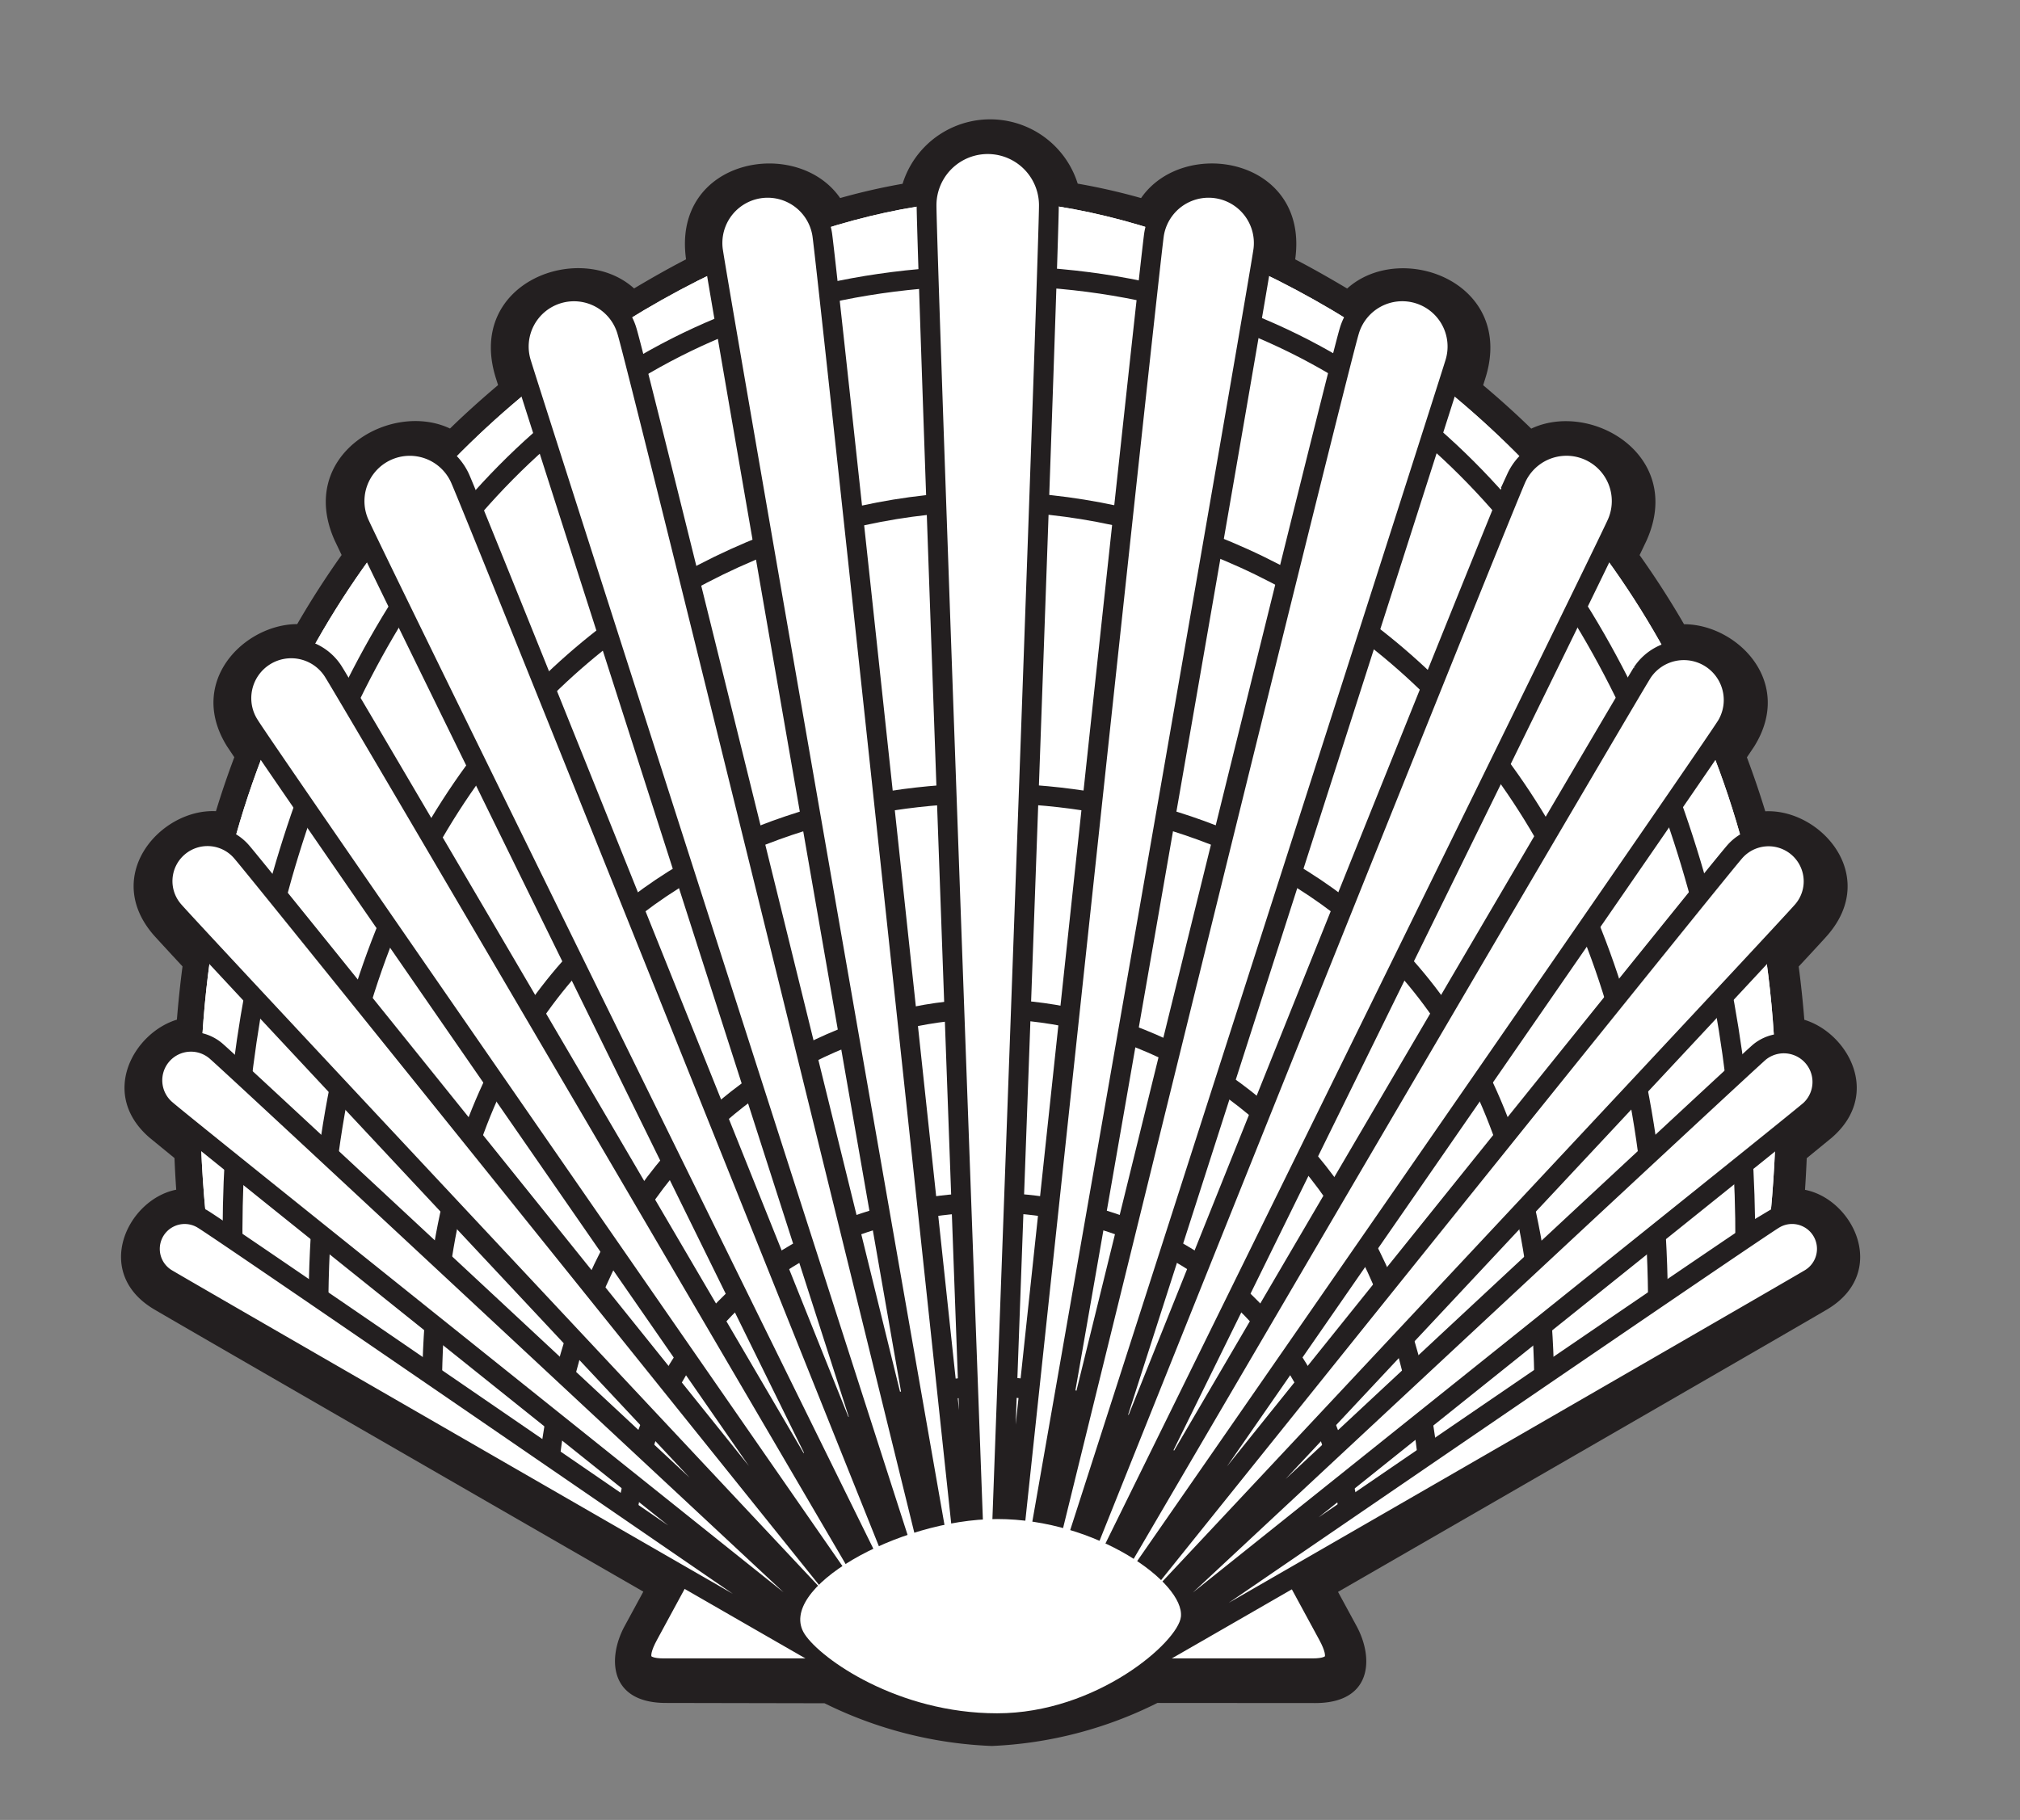 <svg xmlns="http://www.w3.org/2000/svg" xmlns:xlink="http://www.w3.org/1999/xlink" width="109.976" height="99.107" viewBox="0 0 109.976 99.107">
  <rect x="0" y="0" width="109.976" height="99.107" fill="#808080" stroke="none"/>
  <defs>
    <clipPath id="a">
      <path d="M45.855,90.849H61.482L95.938,69.843c6.147-40.988-26.9-58.92-42.141-58.92S5.508,28.855,11.657,69.843Z" fill="none" clip-rule="evenodd"/>
    </clipPath>
  </defs>
  <title>Shell Scallop</title>
  <path d="M63.013,92.736A22.191,22.191,0,0,1,54,95.079a22.449,22.449,0,0,1-9.11-2.326l-8.631-.017c-3.087,0-3.2-2.426-2.255-4.18l1.021-1.881C24.418,80.568,9.221,71.8,8.367,71.287c-3.338-2.005-1.421-5.978,1.227-6.5q-.059-.864-.094-1.723l-1.369-1.12c-2.733-2.376-.854-5.7,1.5-6.417q.117-1.458.306-2.9c-.873-.942-1.424-1.542-1.565-1.7-2.838-3.265.386-6.9,3.385-6.753q.451-1.484,1-2.938l-.394-.589c-2.21-3.536.954-6.654,3.818-6.66q1.11-1.92,2.418-3.764l-.384-.806c-2.065-4.637,3.041-7.616,6.285-6.081.82-.8,1.7-1.59,2.617-2.366l-.138-.439c-1.582-5.176,4.616-7.464,7.543-4.824.926-.551,1.87-1.09,2.83-1.585C36.576,8.622,43.4,7.4,45.74,10.785a34.406,34.406,0,0,1,3.4-.777A4.994,4.994,0,0,1,58.674,10a34.579,34.579,0,0,1,3.45.786c2.341-3.387,9.164-2.167,8.391,3.337.96.5,1.9,1.035,2.829,1.589,2.928-2.639,9.125-.351,7.543,4.825l-.138.439c.921.776,1.8,1.568,2.617,2.366,3.244-1.536,8.349,1.444,6.284,6.081l-.384.806q1.309,1.843,2.419,3.764c2.864,0,6.027,3.123,3.818,6.66l-.395.589q.546,1.454,1,2.938c3-.145,6.224,3.488,3.385,6.753-.14.162-.692.762-1.565,1.7q.189,1.438.306,2.9c2.357.714,4.236,4.041,1.5,6.417l-1.369,1.12q-.036.859-.094,1.723c2.647.517,4.564,4.49,1.227,6.5-.854.513-16.04,9.28-26.651,15.395l1.017,1.874c.945,1.755.831,4.18-2.255,4.18Z" fill="#231f20"/>
  <path d="M64.94,75.479s6.693,12.328,7.366,13.577.448,1.793-.833,1.793H36.121c-1.281,0-1.5-.557-.832-1.793s7.364-13.577,7.364-13.577Z" fill="#fff"/>
  <path d="M64.94,75.479s6.693,12.328,7.366,13.577.448,1.793-.833,1.793H36.121c-1.281,0-1.5-.557-.832-1.793s7.364-13.577,7.364-13.577Z" fill="none" stroke="#231f20" stroke-miterlimit="3.864" stroke-width="1.078"/>
  <path d="M45.855,90.849H61.482L95.938,69.843c6.147-40.988-26.9-58.92-42.141-58.92S5.508,28.855,11.657,69.843Z" fill="#fff" fill-rule="evenodd"/>
  <g clip-path="url(#a)">
    <path d="M18.317,83.932C12.169,42.945,36.249,27.318,53.8,27.318c17.8,0,41.628,15.627,35.48,56.614L83.267,86.1C88.538,50.954,66.865,43.2,53.8,43.2s-34.74,7.753-29.469,42.9Z" fill="#fff" fill-rule="evenodd"/>
    <path d="M18.317,83.932C12.169,42.945,36.249,27.318,53.8,27.318c17.8,0,41.628,15.627,35.48,56.614L83.267,86.1C88.538,50.954,66.865,43.2,53.8,43.2s-34.74,7.753-29.469,42.9Z" fill="none" stroke="#231f20" stroke-miterlimit="3.864" stroke-width="1.078"/>
    <path d="M30.265,93.081C26.186,65.89,42.142,54.951,53.8,54.951c12.425,0,27.611,10.939,23.533,38.13l-3.988,1.435C76.839,71.2,62.466,65.488,53.8,65.488S30.755,71.2,34.252,94.516Z" fill="#fff" fill-rule="evenodd"/>
    <path d="M30.265,93.081C26.186,65.89,42.142,54.951,53.8,54.951c12.425,0,27.611,10.939,23.533,38.13l-3.988,1.435C76.839,71.2,62.466,65.488,53.8,65.488S30.755,71.2,34.252,94.516Z" fill="none" stroke="#231f20" stroke-miterlimit="3.864" stroke-width="1.078"/>
    <path d="M39.861,98.672C37.291,81.535,46.456,75.5,53.8,75.5c7.83,0,16.511,6.036,13.94,23.173Z" fill="#fff" fill-rule="evenodd"/>
    <path d="M39.861,98.672C37.291,81.535,46.456,75.5,53.8,75.5c7.83,0,16.511,6.036,13.94,23.173Z" fill="none" stroke="#231f20" stroke-miterlimit="3.864" stroke-width="1.078"/>
    <path d="M13.322,76.5C9.735,52.3,20.367,15.022,53.925,15.022s44.19,38.17,40.347,62.122l7.3-1.921s5.636-15.115-2.818-38.427C91.74,17.452,70.833,3.238,53.8,3.238s-32.15,7.173-42.909,30.228S6.021,75.991,6.021,75.991Z" fill="#fff" fill-rule="evenodd"/>
    <path d="M13.322,76.5C9.735,52.3,20.367,15.022,53.925,15.022s44.19,38.17,40.347,62.122l7.3-1.921s5.636-15.115-2.818-38.427C91.74,17.452,70.833,3.238,53.8,3.238s-32.15,7.173-42.909,30.228S6.021,75.991,6.021,75.991Z" fill="none" stroke="#231f20" stroke-miterlimit="3.864" stroke-width="1.078"/>
  </g>
  <path d="M62.812,85.686C71.69,74.624,93.4,47.58,94.439,46.39a2.448,2.448,0,1,1,3.7,3.212c-1.042,1.2-25.056,26.86-34.615,37.055a3.174,3.174,0,0,1,.2.466c8.779-8.187,31.039-28.937,32.069-29.832a2.1,2.1,0,0,1,2.754,3.168c-1.051.913-25.749,20.678-34.7,27.831a2.137,2.137,0,0,1-.162.539c7.6-5.2,31.8-21.778,32.907-22.444a1.894,1.894,0,1,1,1.951,3.247c-1.311.788-36.522,21.1-36.815,21.241a17.82,17.82,0,0,1-7.853,2.319,20.554,20.554,0,0,1-8.029-2.359c-.29-.15-35.456-20.413-36.767-21.2a1.894,1.894,0,1,1,1.951-3.247c1.121.673,25.615,17.531,32.926,22.536-.089-.177.01-.328-.03-.51-8.825-7.049-33.8-27.034-34.855-27.952a2.1,2.1,0,1,1,2.754-3.168c1.034.9,23.46,21.8,32.168,29.925a3.017,3.017,0,0,1,.18-.469C34.658,76.612,10.505,50.8,9.46,49.6a2.448,2.448,0,1,1,3.695-3.212C14.192,47.583,36,74.744,44.841,85.76a5.385,5.385,0,0,1,.418-.407C36.368,72.539,14.516,41,13.588,39.511a2.713,2.713,0,1,1,4.6-2.875c.925,1.481,20.219,34.426,28.134,47.953q.282-.168.59-.323C39.291,68.8,20.342,30.26,19.55,28.482a3.006,3.006,0,0,1,5.492-2.445c.791,1.777,16.77,41.643,23.19,57.67l.59-.194C43.185,66,28.958,21.657,28.387,19.789a3.006,3.006,0,1,1,5.749-1.757C34.707,19.9,45.843,65.2,50.257,83.154l.617-.112c-3.311-18.887-11.787-67.484-12.06-69.425a3.006,3.006,0,0,1,5.953-.837c.273,1.939,5.51,50.939,7.552,70.087l.656-.041c-.719-19.4-2.53-69.472-2.53-71.647a3.33,3.33,0,1,1,6.66,0c0,2.175-1.826,52.238-2.539,71.64l.71.039C57.319,63.7,62.555,14.719,62.827,12.78a3.006,3.006,0,0,1,5.953.837c-.273,1.941-8.744,50.5-12.057,69.405l.62.108c4.418-17.972,15.545-63.233,16.115-65.1a3.006,3.006,0,1,1,5.749,1.757c-.571,1.867-14.778,46.156-20.424,63.689l.595.19c6.43-16.053,22.384-55.855,23.174-57.631a3.006,3.006,0,0,1,5.492,2.445c-.791,1.775-19.7,40.232-27.337,55.733.207.1.406.207.6.317,7.936-13.561,27.178-46.417,28.1-47.9a2.713,2.713,0,0,1,4.6,2.875c-.926,1.482-22.7,32.916-31.624,45.773A5.362,5.362,0,0,1,62.812,85.686Z" fill="#fff"/>
  <path d="M62.812,85.686C71.69,74.624,93.4,47.58,94.439,46.39a2.448,2.448,0,1,1,3.7,3.212c-1.042,1.2-25.056,26.86-34.615,37.055a3.174,3.174,0,0,1,.2.466c8.779-8.187,31.039-28.937,32.069-29.832a2.1,2.1,0,0,1,2.754,3.168c-1.051.913-25.749,20.678-34.7,27.831a2.137,2.137,0,0,1-.162.539c7.6-5.2,31.8-21.778,32.907-22.444a1.894,1.894,0,1,1,1.951,3.247c-1.311.788-36.522,21.1-36.815,21.241a17.82,17.82,0,0,1-7.853,2.319,20.554,20.554,0,0,1-8.029-2.359c-.29-.15-35.456-20.413-36.767-21.2a1.894,1.894,0,1,1,1.951-3.247c1.121.673,25.615,17.531,32.926,22.536-.089-.177.01-.328-.03-.51-8.825-7.049-33.8-27.034-34.855-27.952a2.1,2.1,0,1,1,2.754-3.168c1.034.9,23.46,21.8,32.168,29.925a3.017,3.017,0,0,1,.18-.469C34.658,76.612,10.505,50.8,9.46,49.6a2.448,2.448,0,1,1,3.695-3.212C14.192,47.583,36,74.744,44.841,85.76a5.385,5.385,0,0,1,.418-.407C36.368,72.539,14.516,41,13.588,39.511a2.713,2.713,0,1,1,4.6-2.875c.925,1.481,20.219,34.426,28.134,47.953q.282-.168.59-.323C39.291,68.8,20.342,30.26,19.55,28.482a3.006,3.006,0,0,1,5.492-2.445c.791,1.777,16.77,41.643,23.19,57.67l.59-.194C43.185,66,28.958,21.657,28.387,19.789a3.006,3.006,0,1,1,5.749-1.757C34.707,19.9,45.843,65.2,50.257,83.154l.617-.112c-3.311-18.887-11.787-67.484-12.06-69.425a3.006,3.006,0,0,1,5.953-.837c.273,1.939,5.51,50.939,7.552,70.087l.656-.041c-.719-19.4-2.53-69.472-2.53-71.647a3.33,3.33,0,1,1,6.66,0c0,2.175-1.826,52.238-2.539,71.64l.71.039C57.319,63.7,62.555,14.719,62.827,12.78a3.006,3.006,0,0,1,5.953.837c-.273,1.941-8.744,50.5-12.057,69.405l.62.108c4.418-17.972,15.545-63.233,16.115-65.1a3.006,3.006,0,1,1,5.749,1.757c-.571,1.867-14.778,46.156-20.424,63.689l.595.19c6.43-16.053,22.384-55.855,23.174-57.631a3.006,3.006,0,0,1,5.492,2.445c-.791,1.775-19.7,40.232-27.337,55.733.207.1.406.207.6.317,7.936-13.561,27.178-46.417,28.1-47.9a2.713,2.713,0,0,1,4.6,2.875c-.926,1.482-22.7,32.916-31.624,45.773A5.362,5.362,0,0,1,62.812,85.686Z" fill="none" stroke="#231f20" stroke-miterlimit="3.864" stroke-width="1.078"/>
  <path d="M43.808,88.988c-1.592-2.45,5.063-6.267,10.478-6.267s10.209,3.47,10.007,5.323C64.143,89.418,59.7,93.3,54.286,93.3S44.684,90.335,43.808,88.988Z" fill="#fff" fill-rule="evenodd"/>
  <rect x="-194.5" y="-376.92" width="612" height="792" fill="none"/>
</svg>
